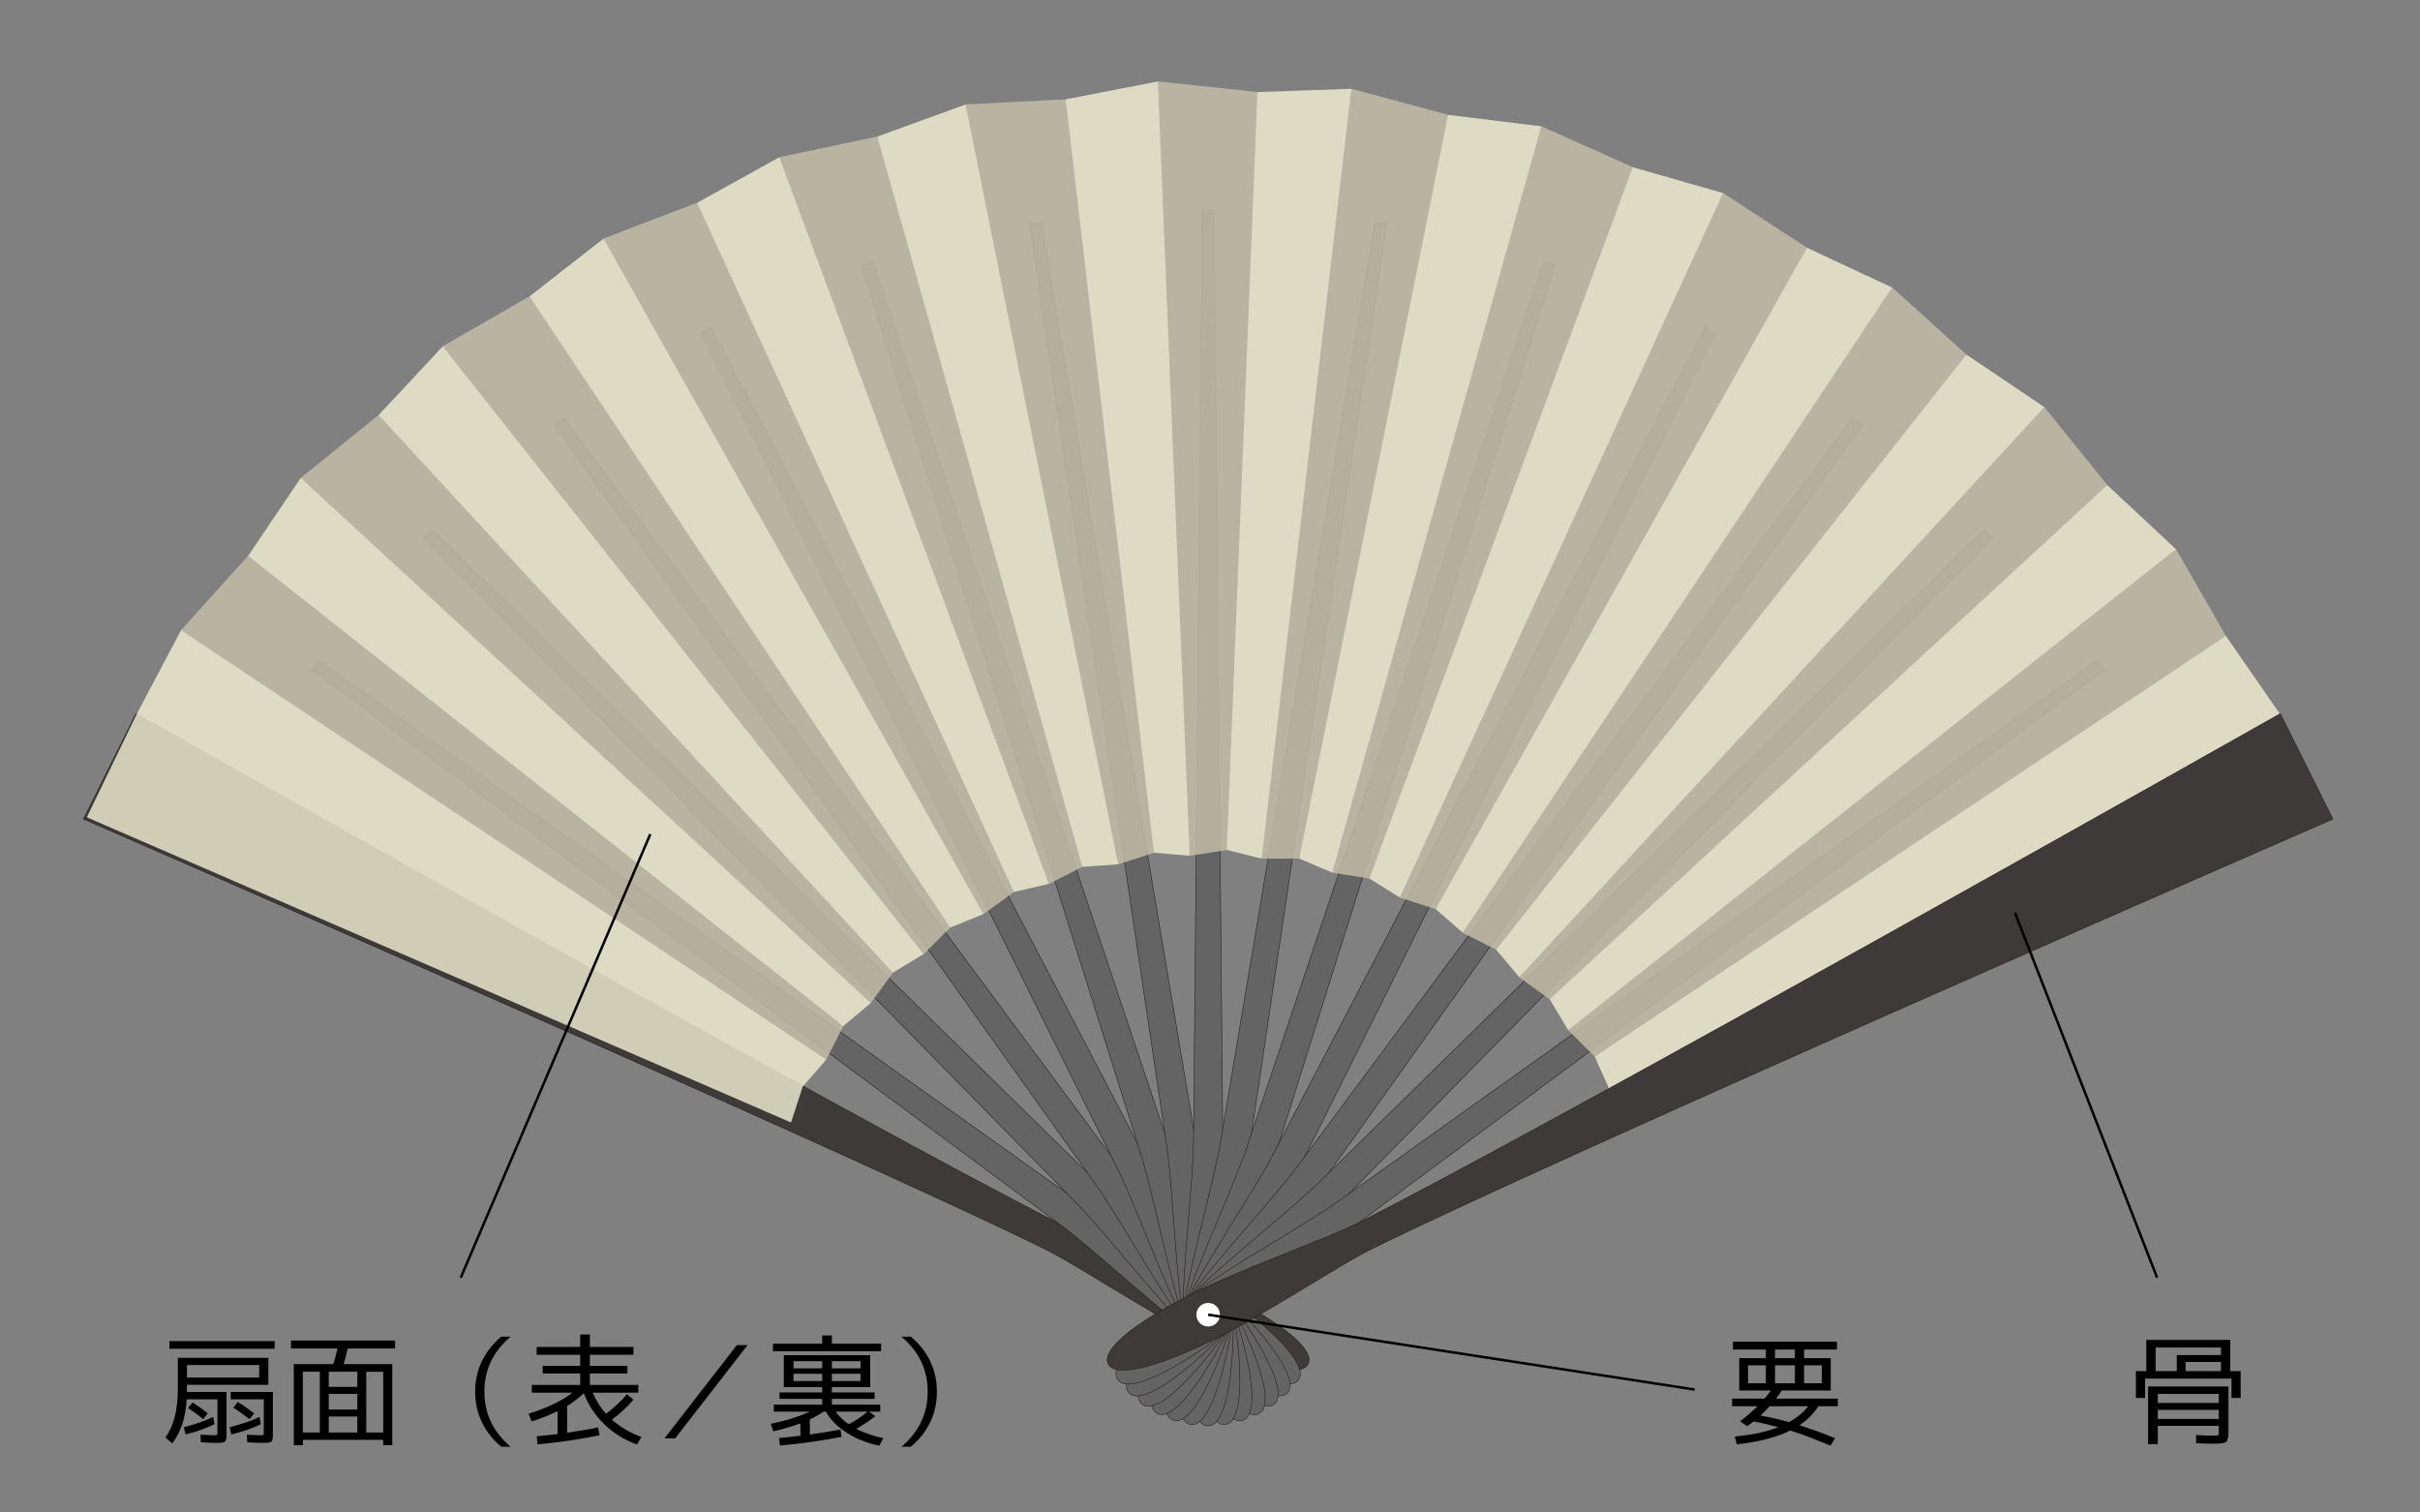 <?xml version="1.0" encoding="utf-8"?>
<!-- Generator: Adobe Illustrator 15.1.0, SVG Export Plug-In  -->
<!DOCTYPE svg PUBLIC "-//W3C//DTD SVG 1.1//EN" "http://www.w3.org/Graphics/SVG/1.1/DTD/svg11.dtd">
<svg version="1.1"
	 xmlns="http://www.w3.org/2000/svg" xmlns:xlink="http://www.w3.org/1999/xlink" xmlns:a="http://ns.adobe.com/AdobeSVGViewerExtensions/3.0/"
	 x="0px" y="0px" width="960px" height="600px" viewBox="-32.752 -32.311 960 600" enable-background="new -32.752 -32.311 960 600"
	 xml:space="preserve">
<rect x="-32.752" y="-32.311" width="960" height="600" fill="#808080" stroke="none"/>
<defs>
	<symbol  id="中骨_1_" viewBox="-12.316 -53.858 24.629 584.896">
		<path fill="#656464" stroke="#231815" stroke-width="0.25" stroke-miterlimit="10" d="M7.063,82.224
			c-0.159,17.547-4.23,448.689-4.23,448.689h-5.671c0,0-4.07-431.143-4.23-448.689c-0.159-17.547-5.123-59.226-5.123-82.099
			c0-37.572,5.264-53.858,12.188-53.858S12.188-37.447,12.188,0.125C12.188,22.998,7.224,64.677,7.063,82.224z"/>
		
			<line display="none" fill="none" stroke="#F19975" stroke-width="0.25" stroke-miterlimit="10" x1="-12.191" y1="0.125" x2="12.188" y2="0.125"/>
		
			<line display="none" fill="none" stroke="#F19975" stroke-width="0.25" stroke-miterlimit="10" x1="-0.002" y1="-12.064" x2="-0.002" y2="12.314"/>
	</symbol>
	<symbol  id="親骨" viewBox="-28.478 -53.858 56.957 644.424">
		<path fill="#3E3A39" stroke="#231815" stroke-width="0.25" stroke-miterlimit="10" d="M28.347,590.44h-56.693
			c0,0,21.278-409.286,21.278-508.217c0-13.762-5.123-59.226-5.123-82.099c0-37.572,5.388-53.858,12.191-53.858
			S12.191-37.447,12.191,0.125c0,22.873-5.124,68.337-5.124,82.099C7.067,181.154,28.347,590.44,28.347,590.44z"/>
		
			<line display="none" fill="none" stroke="#F19975" stroke-width="0.25" stroke-miterlimit="10" x1="-12.191" y1="0.125" x2="12.188" y2="0.125"/>
		
			<line display="none" fill="none" stroke="#F19975" stroke-width="0.25" stroke-miterlimit="10" x1="-0.002" y1="-12.064" x2="-0.002" y2="12.314"/>
	</symbol>
</defs>
<use xlink:href="#親骨"  width="56.957" height="644.424" id="親骨左下_1_" x="-28.478" y="-53.858" transform="matrix(0.368 -0.738 -0.738 -0.368 446.523 488.981)" overflow="visible"/>
<use xlink:href="#中骨_1_"  width="24.629" height="584.896" id="XMLID_13_" x="-12.316" y="-53.858" transform="matrix(0.485 -0.667 -0.667 -0.485 446.523 488.981)" overflow="visible"/>
<use xlink:href="#中骨_1_"  width="24.629" height="584.896" id="XMLID_12_" x="-12.316" y="-53.858" transform="matrix(0.583 -0.583 -0.583 -0.583 446.523 488.981)" overflow="visible"/>
<use xlink:href="#中骨_1_"  width="24.629" height="584.896" id="XMLID_11_" x="-12.316" y="-53.858" transform="matrix(0.667 -0.485 -0.485 -0.667 446.523 488.981)" overflow="visible"/>
<use xlink:href="#中骨_1_"  width="24.629" height="584.896" id="XMLID_10_" x="-12.316" y="-53.858" transform="matrix(0.735 -0.375 -0.375 -0.735 446.523 488.981)" overflow="visible"/>
<use xlink:href="#中骨_1_"  width="24.629" height="584.896" id="XMLID_9_" x="-12.316" y="-53.858" transform="matrix(0.785 -0.255 -0.255 -0.785 446.523 488.981)" overflow="visible"/>
<use xlink:href="#中骨_1_"  width="24.629" height="584.896" id="XMLID_8_" x="-12.316" y="-53.858" transform="matrix(0.815 -0.129 -0.129 -0.815 446.523 488.981)" overflow="visible"/>
<use xlink:href="#中骨_1_"  width="24.629" height="584.896" id="XMLID_7_" x="-12.316" y="-53.858" transform="matrix(0.825 0 0 -0.825 446.523 488.981)" overflow="visible"/>
<use xlink:href="#中骨_1_"  width="24.629" height="584.896" id="XMLID_6_" x="-12.316" y="-53.858" transform="matrix(0.815 0.129 0.129 -0.815 446.523 488.981)" overflow="visible"/>
<use xlink:href="#中骨_1_"  width="24.629" height="584.896" id="XMLID_5_" x="-12.316" y="-53.858" transform="matrix(0.785 0.255 0.255 -0.785 446.523 488.981)" overflow="visible"/>
<use xlink:href="#中骨_1_"  width="24.629" height="584.896" id="XMLID_4_" x="-12.316" y="-53.858" transform="matrix(0.735 0.375 0.375 -0.735 446.523 488.981)" overflow="visible"/>
<use xlink:href="#中骨_1_"  width="24.629" height="584.896" id="XMLID_3_" x="-12.316" y="-53.858" transform="matrix(0.667 0.485 0.485 -0.667 446.523 488.981)" overflow="visible"/>
<use xlink:href="#中骨_1_"  width="24.629" height="584.896" id="XMLID_2_" x="-12.316" y="-53.858" transform="matrix(0.583 0.583 0.583 -0.583 446.523 488.981)" overflow="visible"/>
<use xlink:href="#中骨_1_"  width="24.629" height="584.896" id="XMLID_1_" x="-12.316" y="-53.858" transform="matrix(0.485 0.667 0.667 -0.485 446.523 488.981)" overflow="visible"/>
<polygon id="扇面_1_" opacity="0.8" fill="#F5F1D5" points="21.506,250.919 39.058,217.695 65.693,188.193 86.53,157.309 
	117.453,132.337 142.864,105.092 177.313,85.267 206.673,62.333 243.8,48.139 276.386,30.081 315.275,21.87 350.286,9.131 
	389.981,7.104 426.554,0 466.076,4.209 503.309,2.912 541.688,13.251 578.667,17.795 614.955,34.012 650.765,44.284 684.072,65.978 
	717.835,81.726 747.335,108.362 778.221,129.198 803.192,160.121 830.438,185.533 850.264,219.982 872.007,251.387 605.767,400.026 
	599.889,386.856 589.338,376.312 582.006,364.106 569.934,355.345 560.784,344.438 547.489,337.67 536.747,328.331 522.556,323.726 
	510.483,316.182 495.749,313.853 482.646,308.29 467.728,308.296 453.914,304.851 439.182,307.19 425,305.948 410.814,310.563 
	396.612,311.556 383.323,318.332 369.452,321.535 357.386,330.308 344.188,335.64 333.643,346.192 321.44,353.523 312.675,365.596 
	301.769,374.747 295.001,388.04 285.663,398.784 281.057,412.973 1.671,291.893 "/>
<path id="扇面影_2_" opacity="0.2" fill="#231815" d="M453.914,304.851l-14.732,2.34L426.554,0l39.522,4.209L453.914,304.851z
	 M389.981,7.104l-39.695,2.026l60.528,301.433L425,305.948L389.981,7.104z M315.275,21.87l-38.889,8.21l106.937,288.251
	l13.289-6.776L315.275,21.87z M243.8,48.139l-37.127,14.193l150.713,267.975l12.065-8.772L243.8,48.139z M117.453,132.337
	L86.53,157.309l226.146,208.287l8.765-12.072L117.453,132.337z M177.313,85.267l-34.45,19.826l190.779,241.1l10.544-10.553
	L177.313,85.267z M65.693,188.193l-26.636,29.501L295.001,388.04l6.768-13.293L65.693,188.193z M850.264,219.982l-19.826-34.449
	l-241.1,190.779l10.551,10.545L850.264,219.982z M541.688,13.251l-38.379-10.34l-35.581,305.384l14.918-0.006L541.688,13.251z
	 M614.955,34.012l-36.288-16.217l-82.918,296.057l14.734,2.329L614.955,34.012z M684.072,65.978l-33.307-21.693L522.556,323.726
	l14.19,4.605L684.072,65.978z M747.335,108.362l-29.5-26.636L547.489,337.67l13.295,6.768L747.335,108.362z M803.192,160.121
	l-24.971-30.923L569.934,355.345l12.072,8.762L803.192,160.121z"/>
<use xlink:href="#親骨"  width="56.957" height="644.424" id="親骨右上_1_" x="-28.478" y="-53.858" transform="matrix(0.368 0.738 0.738 -0.368 446.523 488.981)" overflow="visible"/>
<circle id="要_1_" fill="#FFFFFF" cx="446.521" cy="489.234" r="4.677"/>
<line fill="none" stroke="#000000" stroke-miterlimit="10" x1="446.521" y1="489.236" x2="639.496" y2="518.932"/>
<path d="M667.217,522.513c0.384-0.433,0.815-0.96,1.248-1.488c0.432-0.528,0.864-1.104,1.296-1.729h-12.577v-12.817h10.561v-3.408
	h-13.057v-3.12h41.283v3.12h-13.057v3.408h10.561v12.817h-19.441c-0.336,0.528-0.72,1.104-1.057,1.632
	c-0.336,0.528-0.72,1.057-1.151,1.585h24.481v3.024h-7.729c-1.872,2.976-4.368,5.472-7.488,7.536
	c2.208,0.72,4.464,1.488,6.816,2.305c2.353,0.863,4.753,1.823,7.297,2.832l-1.824,2.928c-2.929-1.2-5.713-2.304-8.353-3.312
	c-2.641-1.057-5.185-1.921-7.585-2.641c-5.616,2.736-12.721,4.561-21.218,5.473l-0.769-3.12c3.409-0.337,6.577-0.769,9.457-1.393
	c2.832-0.624,5.473-1.392,7.825-2.304c-1.824-0.48-3.553-0.912-5.185-1.297c-1.681-0.384-3.217-0.72-4.705-0.96
	c-0.768,0.624-1.584,1.248-2.447,1.872l-2.881-1.92c1.2-0.912,2.4-1.872,3.553-2.88c1.151-1.009,2.256-2.017,3.36-3.12h-10.081
	v-3.024H667.217z M660.688,509.312v7.104h7.057v-7.104H660.688z M684.546,525.537h-15.266c-0.768,0.815-1.439,1.535-2.063,2.16
	c-0.624,0.624-1.152,1.104-1.584,1.536c4.176,0.768,7.92,1.632,11.328,2.592C680.178,530.049,682.722,527.937,684.546,525.537z
	 M679.266,506.479v-3.408h-7.873v3.408H679.266z M671.393,509.312v7.104h7.873v-7.104H671.393z M689.971,509.312h-7.057v7.104h7.057
	V509.312z"/>
<path d="M851.987,499.23v12.385h4.129v10.657h-3.648v-7.681h-34.275v7.681h-3.648v-10.657h4.129V499.23H851.987z M823.233,533.313
	v7.248h-3.841v-22.85h31.875v18.05c0,2.16-0.336,3.456-0.96,3.937c-0.624,0.479-2.256,0.72-4.896,0.72c-0.72,0-1.632,0-2.784-0.048
	s-2.544-0.145-4.177-0.192l-0.048-3.216c1.44,0.048,2.736,0.144,3.841,0.191c1.104,0.048,2.016,0.048,2.784,0.048
	c1.248,0,1.968-0.048,2.112-0.191c0.191-0.096,0.287-0.528,0.287-1.248v-2.448H823.233z M848.291,505.23v-2.976h-25.922v9.36h8.4
	v-6.385H848.291z M847.426,520.641h-24.193v3.6h24.193V520.641z M847.426,530.577v-3.601h-24.193v3.601H847.426z M848.291,507.967
	h-14.017v3.648h14.017V507.967z"/>
<path d="M53.314,536.914c0.144-0.097,0.191-0.433,0.191-0.961v-13.152H41.313c-0.433,7.248-2.353,13.104-5.713,17.473l-2.736-2.352
	c3.313-4.465,4.944-10.945,4.944-19.49v-12.097h35.907v10.705H41.409v2.832h15.697v17.281c0,1.297-0.24,2.112-0.672,2.448
	c-0.433,0.336-1.536,0.48-3.36,0.48c-0.576,0-1.393,0-2.4-0.048s-2.256-0.145-3.744-0.192l-0.145-3.024
	c1.057,0.048,2.017,0.097,2.881,0.145c0.815,0.048,1.584,0.096,2.208,0.096C52.69,537.058,53.169,537.01,53.314,536.914z
	 M76.211,499.71v3.024H34.448v-3.024H76.211z M51.826,529.761l0.479,2.881c-3.072,1.584-6.864,2.928-11.425,4.08l-0.72-2.832
	C44.721,532.689,48.609,531.345,51.826,529.761z M70.067,509.215H41.409v4.944h28.658V509.215z M49.666,528.369l-1.824,2.304
	c-0.96-0.815-1.921-1.584-2.929-2.304c-1.008-0.721-2.064-1.393-3.072-2.112l1.824-2.208
	C46.017,525.585,48.033,527.024,49.666,528.369z M64.787,531.969c1.968-0.672,3.744-1.392,5.425-2.208l0.479,2.881
	c-3.072,1.584-6.961,2.928-11.665,4.08l-0.72-2.832C60.658,533.266,62.819,532.642,64.787,531.969z M71.699,536.914
	c0.145-0.097,0.192-0.433,0.192-0.961v-13.152H58.786v-2.929h16.706v17.281c0,1.297-0.192,2.112-0.624,2.448
	c-0.433,0.336-1.536,0.48-3.36,0.48c-0.624,0-1.44,0-2.448-0.048s-2.257-0.145-3.744-0.192l-0.145-3.024
	c1.057,0.048,2.017,0.097,2.881,0.145c0.863,0.048,1.632,0.096,2.256,0.096C71.075,537.058,71.555,537.01,71.699,536.914z
	 M65.027,526.112c1.056,0.769,2.063,1.536,3.024,2.257l-1.824,2.304c-1.009-0.768-2.017-1.536-3.072-2.304
	c-1.057-0.769-2.16-1.536-3.36-2.257l1.775-2.256C62.77,524.576,63.922,525.345,65.027,526.112z"/>
<path d="M123.971,499.471v3.168h-18.817c-0.576,2.641-1.104,4.704-1.584,6.192h19.298v32.163h-3.601v-2.112H87.392v2.112h-3.6
	v-32.163h15.648c0.337-1.008,0.673-2.064,0.961-3.12c0.239-1.008,0.479-2.064,0.72-3.072H82.688v-3.168H123.971z M94.113,511.855
	h-6.721v24.098h6.721V511.855z M108.995,511.855H97.666v6h11.329V511.855z M108.995,520.641H97.666v6.192h11.329V520.641z
	 M108.995,529.617H97.666v6.336h11.329V529.617z M119.267,535.953v-24.098h-6.721v24.098H119.267z"/>
<path d="M159.394,519.776c0,8.688,3.457,15.938,10.417,21.842h-3.696c-3.408-2.832-5.952-6.097-7.729-9.793s-2.64-7.729-2.64-12.049
	s0.863-8.353,2.64-12.049s4.32-6.961,7.729-9.793h3.696C162.851,503.839,159.394,511.087,159.394,519.776z"/>
<path d="M194.337,520.16h-16.13v-3.072h19.202v-4.561h-14.882v-2.977h14.882v-4.416h-17.281v-3.12h17.281v-4.944h3.84v4.944h17.282
	v3.12H201.25v4.416h14.882v2.977H201.25v4.561h19.202v3.072h-18.05c1.296,3.12,3.024,5.904,5.232,8.353
	c1.584-1.104,3.024-2.352,4.417-3.648c1.392-1.296,2.688-2.64,3.888-4.08l2.593,2.16c-2.353,2.784-5.232,5.425-8.545,7.921
	c3.216,2.88,7.104,5.185,11.713,6.864l-1.776,2.977c-4.944-1.776-9.217-4.417-12.913-7.969c-3.696-3.601-6.433-7.729-8.16-12.385
	c-1.969,1.872-4.177,3.6-6.625,5.088v10.609c2.208-0.336,4.32-0.672,6.385-1.009c2.016-0.336,3.984-0.672,5.904-1.104l0.576,3.12
	c-8.305,1.68-16.514,2.88-24.626,3.601l-0.288-3.217c2.688-0.24,5.424-0.527,8.257-0.864v-9.072c-1.536,0.72-3.169,1.44-4.849,2.112
	c-1.681,0.72-3.505,1.344-5.425,1.968l-1.2-3.072C184.304,526.209,190.113,523.425,194.337,520.16z"/>
<path d="M235.088,538.258h-4.224l28.706-36.963h4.225L235.088,538.258z"/>
<path d="M281.697,530.289c2.544-0.816,4.849-1.68,6.864-2.592h-14.354v-2.785h19.202v-2.304h-16.945v-2.544h16.945v-2.112h-15.218
	v-12.673h34.275v12.673H297.25v2.112h16.946v2.544H297.25v2.304h19.202v2.785h-4.465l2.496,1.775
	c-2.256,1.776-4.752,3.457-7.536,5.041c1.536,0.815,3.216,1.488,4.992,2.112s3.648,1.151,5.713,1.584l-1.536,2.976
	c-4.896-1.008-9.217-2.688-12.961-5.136c-3.696-2.353-6.48-5.137-8.257-8.353h-0.96c-1.776,1.199-3.553,2.208-5.425,3.072v6
	c1.776-0.24,3.696-0.528,5.713-0.864c1.968-0.336,4.128-0.672,6.432-1.104l0.433,2.88c-7.825,1.536-15.985,2.688-24.435,3.456
	l-0.384-2.976c0.912-0.049,2.112-0.192,3.504-0.336c1.393-0.145,3.072-0.337,4.993-0.576v-4.896
	c-2.977,1.104-6.577,2.16-10.753,3.168l-1.009-3.024C276.224,531.873,279.104,531.105,281.697,530.289z M293.41,497.454h3.84v3.265
	h19.538v2.976h-42.916v-2.976h19.538V497.454z M293.41,507.679h-11.377v2.833h11.377V507.679z M282.033,512.672v2.88h11.377v-2.88
	H282.033z M308.626,507.679H297.25v2.833h11.377V507.679z M308.626,512.672H297.25v2.88h11.377V512.672z M311.459,527.697h-12.674
	c1.345,1.872,3.072,3.552,5.137,4.992C306.611,531.297,309.107,529.617,311.459,527.697z"/>
<path d="M335.265,519.776c0-8.689-3.456-15.938-10.417-21.842h3.696c3.408,2.832,5.952,6.097,7.729,9.793s2.641,7.729,2.641,12.049
	s-0.864,8.353-2.641,12.049s-4.32,6.961-7.729,9.793h-3.696C331.809,535.714,335.265,528.465,335.265,519.776z"/>
<line fill="none" stroke="#000000" stroke-miterlimit="10" x1="766.563" y1="329.738" x2="822.955" y2="474.539"/>
<line fill="none" stroke="#000000" stroke-miterlimit="10" x1="225.21" y1="298.6" x2="150.022" y2="474.539"/>
</svg>

